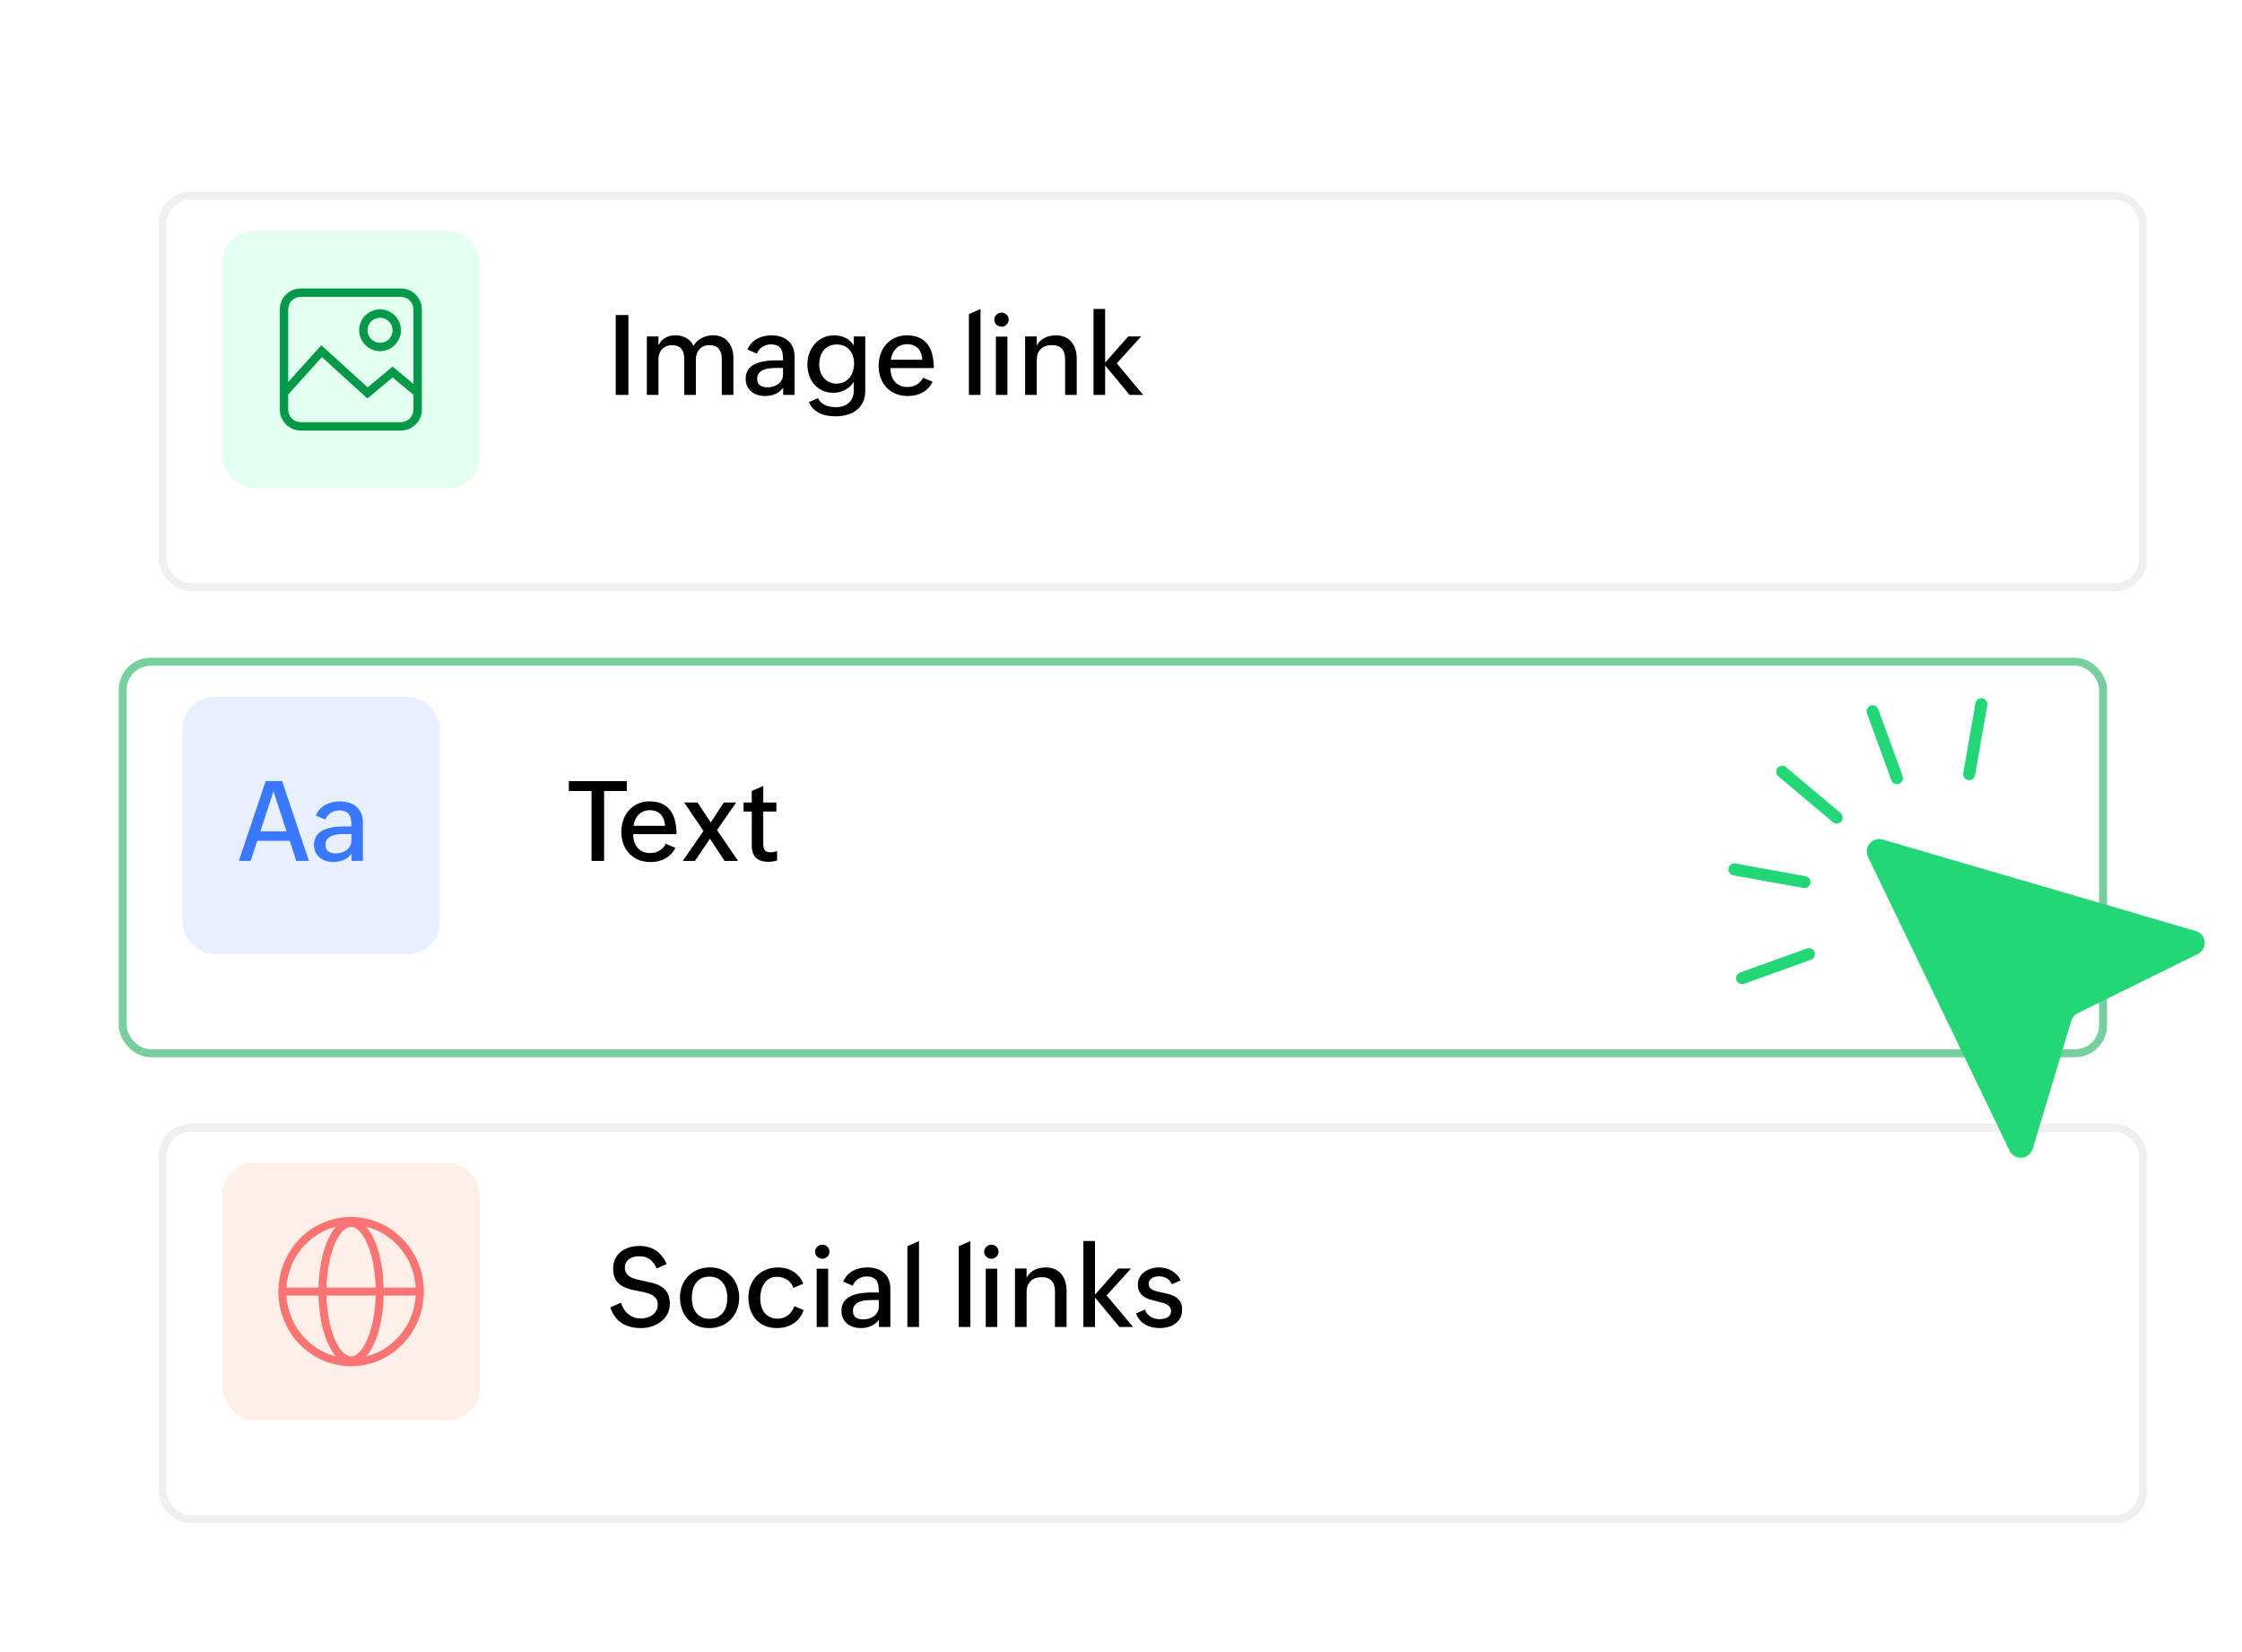 <svg width="281" height="207" viewBox="0 0 281 207" fill="none" xmlns="http://www.w3.org/2000/svg">
<rect x="0.237" y="0.577" width="280.493" height="205.772" rx="6" fill="white"/>
<g filter="url(#filter0_d_4420_2)">
<rect x="15.881" y="20.024" width="249.205" height="50.063" rx="4" fill="white"/>
<rect x="16.381" y="20.524" width="248.205" height="49.063" rx="3.5" stroke="#F0F0F0"/>
</g>
<g filter="url(#filter1_d_4420_2)">
<rect x="15.881" y="136.838" width="249.205" height="50.063" rx="4" fill="white"/>
<rect x="16.381" y="137.338" width="248.205" height="49.063" rx="3.5" stroke="#F0F0F0"/>
</g>
<path d="M77.174 39.485H78.76V49.493H77.174V39.485ZM81.07 42.165H82.526V43.286C82.736 42.858 83.023 42.541 83.388 42.336C83.757 42.126 84.174 42.021 84.638 42.021C84.871 42.021 85.103 42.049 85.336 42.103C85.568 42.158 85.785 42.24 85.985 42.349C86.19 42.459 86.373 42.598 86.532 42.766C86.692 42.935 86.817 43.136 86.908 43.368C87.154 42.93 87.498 42.598 87.94 42.37C88.382 42.138 88.863 42.021 89.383 42.021C89.802 42.021 90.169 42.094 90.483 42.24C90.802 42.386 91.067 42.589 91.276 42.848C91.49 43.104 91.65 43.407 91.755 43.758C91.864 44.104 91.919 44.482 91.919 44.892V49.493H90.463V44.92C90.463 44.391 90.335 43.983 90.08 43.696C89.825 43.404 89.424 43.258 88.877 43.258C88.612 43.258 88.375 43.306 88.166 43.402C87.961 43.493 87.787 43.621 87.646 43.785C87.505 43.944 87.398 44.133 87.325 44.352C87.252 44.571 87.216 44.808 87.216 45.063V49.493H85.76V44.92C85.76 44.396 85.632 43.988 85.377 43.696C85.126 43.404 84.748 43.258 84.242 43.258C83.959 43.258 83.711 43.306 83.497 43.402C83.283 43.493 83.103 43.621 82.957 43.785C82.816 43.944 82.708 44.133 82.635 44.352C82.563 44.571 82.526 44.808 82.526 45.063V49.493H81.07V42.165ZM98.16 48.584C97.886 48.953 97.552 49.219 97.155 49.383C96.763 49.548 96.346 49.63 95.904 49.63C95.571 49.63 95.255 49.584 94.954 49.493C94.658 49.402 94.398 49.265 94.175 49.083C93.956 48.901 93.78 48.675 93.648 48.406C93.521 48.133 93.457 47.818 93.457 47.463C93.457 47.135 93.511 46.852 93.621 46.615C93.73 46.373 93.878 46.168 94.065 46C94.252 45.827 94.469 45.688 94.715 45.583C94.965 45.473 95.23 45.389 95.508 45.33C95.79 45.266 96.079 45.223 96.376 45.2C96.672 45.177 96.959 45.166 97.237 45.166H98.146C98.146 44.87 98.13 44.601 98.098 44.359C98.067 44.113 97.996 43.901 97.886 43.723C97.777 43.546 97.62 43.409 97.415 43.313C97.21 43.213 96.936 43.163 96.594 43.163C96.412 43.163 96.23 43.19 96.048 43.245C95.87 43.3 95.704 43.377 95.549 43.477C95.398 43.573 95.264 43.694 95.145 43.84C95.027 43.981 94.936 44.14 94.872 44.318L93.682 43.805C93.814 43.491 93.985 43.222 94.195 42.999C94.405 42.776 94.642 42.593 94.906 42.452C95.17 42.306 95.455 42.199 95.76 42.131C96.07 42.062 96.385 42.028 96.704 42.028C97.128 42.028 97.515 42.085 97.866 42.199C98.222 42.313 98.527 42.481 98.782 42.705C99.037 42.928 99.235 43.208 99.377 43.546C99.518 43.878 99.589 44.263 99.589 44.701V49.493H98.16V48.584ZM97.223 46.116C97.005 46.116 96.759 46.13 96.485 46.157C96.216 46.18 95.963 46.239 95.726 46.335C95.494 46.426 95.298 46.563 95.138 46.745C94.979 46.923 94.899 47.166 94.899 47.476C94.899 47.85 95.015 48.121 95.248 48.29C95.485 48.458 95.792 48.543 96.171 48.543C96.412 48.543 96.649 48.511 96.882 48.447C97.119 48.379 97.331 48.278 97.517 48.146C97.704 48.01 97.855 47.841 97.969 47.64C98.087 47.435 98.146 47.198 98.146 46.929V46.116H97.223ZM102.528 49.896C102.624 50.11 102.751 50.288 102.911 50.429C103.07 50.575 103.248 50.691 103.444 50.778C103.64 50.869 103.847 50.933 104.066 50.969C104.289 51.011 104.508 51.031 104.722 51.031C105.06 51.031 105.367 50.988 105.645 50.901C105.928 50.815 106.169 50.685 106.37 50.511C106.57 50.338 106.725 50.12 106.835 49.855C106.949 49.596 107.006 49.288 107.006 48.932V47.852C106.878 48.066 106.721 48.26 106.534 48.433C106.347 48.602 106.142 48.745 105.919 48.864C105.695 48.983 105.458 49.074 105.208 49.138C104.962 49.197 104.716 49.226 104.469 49.226C103.955 49.226 103.494 49.133 103.089 48.946C102.683 48.755 102.339 48.499 102.056 48.18C101.778 47.857 101.564 47.481 101.414 47.053C101.268 46.624 101.195 46.171 101.195 45.692C101.195 45.191 101.275 44.719 101.434 44.277C101.594 43.835 101.819 43.448 102.111 43.115C102.403 42.778 102.754 42.513 103.164 42.322C103.579 42.126 104.039 42.028 104.545 42.028C104.791 42.028 105.032 42.053 105.269 42.103C105.511 42.153 105.739 42.231 105.953 42.336C106.167 42.441 106.363 42.573 106.541 42.732C106.723 42.892 106.878 43.081 107.006 43.3V42.165H108.448V48.973C108.448 49.529 108.35 50.008 108.154 50.409C107.958 50.815 107.689 51.147 107.347 51.407C107.01 51.671 106.611 51.865 106.151 51.988C105.695 52.116 105.208 52.179 104.688 52.179C104.351 52.179 104.018 52.15 103.69 52.091C103.362 52.036 103.052 51.94 102.761 51.803C102.469 51.667 102.205 51.484 101.968 51.257C101.731 51.029 101.535 50.744 101.38 50.402L102.528 49.896ZM104.804 48.078C105.169 48.078 105.49 48.012 105.768 47.88C106.046 47.748 106.279 47.568 106.466 47.34C106.657 47.112 106.801 46.845 106.896 46.54C106.997 46.234 107.047 45.909 107.047 45.562C107.047 45.225 106.999 44.913 106.903 44.626C106.812 44.334 106.675 44.081 106.493 43.867C106.315 43.653 106.09 43.484 105.816 43.361C105.547 43.238 105.235 43.176 104.88 43.176C104.506 43.176 104.18 43.245 103.902 43.382C103.629 43.514 103.401 43.694 103.219 43.922C103.036 44.15 102.9 44.418 102.808 44.728C102.722 45.034 102.678 45.357 102.678 45.699C102.678 46.009 102.726 46.307 102.822 46.594C102.922 46.882 103.064 47.135 103.246 47.353C103.433 47.572 103.656 47.748 103.916 47.88C104.18 48.012 104.476 48.078 104.804 48.078ZM116.897 47.852C116.738 48.162 116.546 48.431 116.323 48.659C116.104 48.882 115.86 49.067 115.592 49.213C115.327 49.354 115.042 49.459 114.737 49.527C114.436 49.596 114.122 49.63 113.794 49.63C113.215 49.63 112.698 49.534 112.242 49.343C111.791 49.147 111.408 48.88 111.094 48.543C110.779 48.206 110.538 47.807 110.369 47.346C110.205 46.886 110.123 46.389 110.123 45.856C110.123 45.318 110.205 44.817 110.369 44.352C110.538 43.883 110.775 43.477 111.08 43.136C111.39 42.789 111.763 42.518 112.201 42.322C112.638 42.126 113.126 42.028 113.664 42.028C114.306 42.028 114.842 42.135 115.27 42.349C115.703 42.564 116.05 42.855 116.309 43.224C116.574 43.593 116.761 44.029 116.87 44.53C116.984 45.027 117.041 45.56 117.041 46.13H111.606C111.606 46.467 111.65 46.781 111.736 47.073C111.827 47.36 111.962 47.611 112.139 47.825C112.317 48.035 112.538 48.201 112.803 48.324C113.067 48.443 113.374 48.502 113.725 48.502C114.177 48.502 114.568 48.401 114.901 48.201C115.234 47.996 115.498 47.709 115.694 47.34L116.897 47.852ZM115.598 45.091C115.58 44.794 115.528 44.528 115.441 44.291C115.355 44.049 115.232 43.844 115.072 43.675C114.917 43.502 114.726 43.37 114.498 43.279C114.275 43.183 114.015 43.136 113.719 43.136C113.409 43.136 113.133 43.186 112.891 43.286C112.654 43.386 112.449 43.525 112.276 43.703C112.108 43.876 111.971 44.083 111.866 44.325C111.761 44.562 111.688 44.817 111.647 45.091H115.598ZM121.436 39.369L122.892 38.726V49.493H121.436V39.369ZM124.82 42.185H126.262V49.493H124.82V42.185ZM124.622 40.059C124.622 39.936 124.645 39.822 124.69 39.718C124.74 39.608 124.806 39.515 124.888 39.437C124.97 39.355 125.066 39.291 125.176 39.246C125.285 39.2 125.401 39.178 125.524 39.178C125.647 39.178 125.763 39.2 125.873 39.246C125.982 39.287 126.078 39.348 126.16 39.43C126.242 39.508 126.306 39.601 126.351 39.711C126.401 39.816 126.427 39.932 126.427 40.059C126.427 40.182 126.401 40.299 126.351 40.408C126.306 40.513 126.242 40.606 126.16 40.688C126.078 40.766 125.982 40.827 125.873 40.873C125.763 40.918 125.647 40.941 125.524 40.941C125.401 40.941 125.285 40.918 125.176 40.873C125.066 40.827 124.97 40.766 124.888 40.688C124.806 40.606 124.74 40.513 124.69 40.408C124.645 40.299 124.622 40.182 124.622 40.059ZM128.484 42.165H129.94V43.327C130.05 43.099 130.189 42.903 130.357 42.739C130.53 42.575 130.722 42.441 130.931 42.336C131.141 42.231 131.367 42.153 131.608 42.103C131.85 42.053 132.094 42.028 132.34 42.028C132.786 42.028 133.171 42.103 133.495 42.254C133.823 42.404 134.094 42.611 134.308 42.876C134.527 43.136 134.689 43.445 134.794 43.805C134.899 44.165 134.951 44.557 134.951 44.981V49.493H133.495V45.022C133.495 44.453 133.36 44.015 133.092 43.71C132.823 43.404 132.406 43.252 131.841 43.252C131.244 43.252 130.776 43.418 130.439 43.751C130.107 44.083 129.94 44.539 129.94 45.118V49.493H128.484V42.165ZM137.056 38.719H138.512V45.439L141.411 42.165H143.031L139.969 45.535L143.284 49.493H141.575L138.512 45.801V49.493H137.056V38.719Z" fill="black"/>
<path d="M77.83 163.259C77.921 163.559 78.044 163.833 78.199 164.079C78.354 164.321 78.536 164.528 78.746 164.701C78.96 164.874 79.199 165.009 79.463 165.104C79.728 165.196 80.015 165.241 80.325 165.241C80.594 165.241 80.853 165.205 81.104 165.132C81.359 165.059 81.585 164.952 81.781 164.81C81.977 164.665 82.134 164.485 82.252 164.27C82.376 164.052 82.437 163.796 82.437 163.505C82.437 163.199 82.369 162.951 82.232 162.76C82.1 162.564 81.922 162.406 81.699 162.288C81.475 162.165 81.218 162.069 80.926 162.001C80.635 161.928 80.332 161.862 80.017 161.803C79.762 161.752 79.504 161.7 79.245 161.645C78.99 161.586 78.743 161.513 78.506 161.427C78.274 161.335 78.055 161.226 77.85 161.099C77.65 160.971 77.474 160.811 77.324 160.62C77.173 160.424 77.055 160.192 76.968 159.923C76.886 159.654 76.845 159.337 76.845 158.973C76.845 158.521 76.93 158.12 77.098 157.769C77.271 157.418 77.506 157.125 77.802 156.888C78.099 156.646 78.45 156.464 78.855 156.341C79.261 156.218 79.696 156.156 80.161 156.156C81.769 156.156 82.9 156.913 83.551 158.426L82.3 158.973C82.091 158.489 81.813 158.113 81.466 157.845C81.12 157.576 80.678 157.441 80.14 157.441C79.908 157.441 79.68 157.469 79.457 157.523C79.238 157.578 79.044 157.662 78.876 157.776C78.707 157.89 78.57 158.036 78.465 158.214C78.365 158.387 78.315 158.592 78.315 158.829C78.315 159.134 78.379 159.385 78.506 159.581C78.634 159.772 78.807 159.93 79.026 160.053C79.245 160.171 79.498 160.267 79.785 160.34C80.076 160.413 80.384 160.481 80.708 160.545C80.963 160.595 81.218 160.65 81.473 160.709C81.733 160.764 81.984 160.836 82.225 160.928C82.467 161.014 82.692 161.124 82.902 161.256C83.112 161.383 83.294 161.545 83.449 161.741C83.608 161.937 83.731 162.172 83.818 162.445C83.909 162.719 83.955 163.04 83.955 163.409C83.955 163.892 83.85 164.323 83.64 164.701C83.435 165.075 83.162 165.391 82.82 165.651C82.483 165.911 82.1 166.109 81.671 166.246C81.243 166.378 80.808 166.444 80.366 166.444C79.896 166.444 79.459 166.396 79.053 166.301C78.648 166.2 78.281 166.045 77.953 165.836C77.625 165.626 77.338 165.357 77.091 165.029C76.845 164.701 76.647 164.307 76.497 163.847L77.83 163.259ZM88.89 166.444C88.334 166.444 87.831 166.349 87.379 166.157C86.928 165.961 86.543 165.692 86.224 165.35C85.905 165.004 85.659 164.596 85.486 164.127C85.313 163.653 85.226 163.14 85.226 162.589C85.226 162.051 85.317 161.554 85.5 161.099C85.686 160.638 85.944 160.242 86.272 159.909C86.605 159.572 87.001 159.31 87.462 159.123C87.922 158.932 88.425 158.836 88.972 158.836C89.528 158.836 90.032 158.934 90.483 159.13C90.934 159.321 91.319 159.588 91.638 159.93C91.962 160.267 92.21 160.668 92.383 161.133C92.557 161.593 92.643 162.092 92.643 162.63C92.643 163.186 92.55 163.698 92.363 164.168C92.181 164.633 91.923 165.034 91.59 165.371C91.258 165.708 90.861 165.973 90.401 166.164C89.941 166.351 89.437 166.444 88.89 166.444ZM88.938 165.282C89.335 165.282 89.672 165.209 89.95 165.063C90.232 164.918 90.463 164.724 90.64 164.482C90.818 164.241 90.948 163.96 91.03 163.641C91.117 163.322 91.16 162.992 91.16 162.65C91.16 162.295 91.114 161.958 91.023 161.639C90.936 161.315 90.8 161.032 90.613 160.791C90.431 160.545 90.198 160.351 89.916 160.21C89.633 160.069 89.298 159.998 88.911 159.998C88.514 159.998 88.177 160.071 87.899 160.217C87.621 160.363 87.393 160.558 87.215 160.805C87.042 161.046 86.915 161.326 86.833 161.645C86.751 161.964 86.71 162.297 86.71 162.643C86.71 163.013 86.753 163.357 86.839 163.676C86.931 163.995 87.067 164.275 87.25 164.516C87.432 164.753 87.662 164.94 87.94 165.077C88.223 165.214 88.555 165.282 88.938 165.282ZM100.73 164.195C100.602 164.569 100.427 164.897 100.204 165.18C99.985 165.458 99.73 165.69 99.438 165.877C99.151 166.064 98.832 166.205 98.481 166.301C98.13 166.396 97.761 166.444 97.374 166.444C96.804 166.444 96.296 166.349 95.849 166.157C95.407 165.961 95.034 165.692 94.728 165.35C94.427 165.004 94.197 164.596 94.038 164.127C93.878 163.657 93.798 163.147 93.798 162.596C93.798 162.067 93.887 161.575 94.065 161.119C94.243 160.663 94.493 160.267 94.817 159.93C95.141 159.592 95.53 159.328 95.986 159.137C96.442 158.941 96.945 158.843 97.497 158.843C97.848 158.843 98.185 158.886 98.508 158.973C98.832 159.055 99.13 159.18 99.404 159.349C99.677 159.517 99.923 159.729 100.142 159.984C100.361 160.239 100.543 160.538 100.689 160.88L99.452 161.406C99.379 161.192 99.274 161.001 99.137 160.832C99.005 160.659 98.848 160.513 98.666 160.394C98.483 160.276 98.283 160.185 98.064 160.121C97.85 160.053 97.627 160.018 97.394 160.018C97.025 160.018 96.706 160.096 96.437 160.251C96.173 160.406 95.954 160.611 95.781 160.866C95.612 161.117 95.487 161.404 95.405 161.727C95.323 162.046 95.282 162.375 95.282 162.712C95.282 163.058 95.325 163.386 95.412 163.696C95.498 164.006 95.63 164.277 95.808 164.51C95.99 164.742 96.221 164.927 96.499 165.063C96.777 165.2 97.105 165.268 97.483 165.268C97.734 165.268 97.968 165.23 98.187 165.152C98.406 165.075 98.604 164.968 98.782 164.831C98.96 164.69 99.112 164.523 99.24 164.332C99.372 164.141 99.477 163.929 99.554 163.696L100.73 164.195ZM102.357 159H103.799V166.307H102.357V159ZM102.159 156.874C102.159 156.751 102.182 156.637 102.227 156.532C102.277 156.423 102.343 156.329 102.425 156.252C102.507 156.17 102.603 156.106 102.712 156.06C102.822 156.015 102.938 155.992 103.061 155.992C103.184 155.992 103.3 156.015 103.41 156.06C103.519 156.101 103.615 156.163 103.697 156.245C103.779 156.322 103.843 156.416 103.888 156.525C103.938 156.63 103.963 156.746 103.963 156.874C103.963 156.997 103.938 157.113 103.888 157.223C103.843 157.327 103.779 157.421 103.697 157.503C103.615 157.58 103.519 157.642 103.41 157.687C103.3 157.733 103.184 157.756 103.061 157.756C102.938 157.756 102.822 157.733 102.712 157.687C102.603 157.642 102.507 157.58 102.425 157.503C102.343 157.421 102.277 157.327 102.227 157.223C102.182 157.113 102.159 156.997 102.159 156.874ZM110.164 165.398C109.89 165.767 109.555 166.034 109.159 166.198C108.767 166.362 108.35 166.444 107.908 166.444C107.575 166.444 107.258 166.399 106.958 166.307C106.661 166.216 106.402 166.08 106.178 165.897C105.96 165.715 105.784 165.489 105.652 165.221C105.524 164.947 105.461 164.633 105.461 164.277C105.461 163.949 105.515 163.667 105.625 163.43C105.734 163.188 105.882 162.983 106.069 162.814C106.256 162.641 106.472 162.502 106.718 162.397C106.969 162.288 107.233 162.204 107.511 162.144C107.794 162.081 108.083 162.037 108.379 162.015C108.676 161.992 108.963 161.98 109.241 161.98H110.15C110.15 161.684 110.134 161.415 110.102 161.174C110.07 160.928 110 160.716 109.89 160.538C109.781 160.36 109.624 160.224 109.419 160.128C109.213 160.028 108.94 159.977 108.598 159.977C108.416 159.977 108.234 160.005 108.051 160.059C107.874 160.114 107.707 160.192 107.552 160.292C107.402 160.388 107.268 160.508 107.149 160.654C107.031 160.795 106.939 160.955 106.876 161.133L105.686 160.62C105.818 160.306 105.989 160.037 106.199 159.813C106.408 159.59 106.645 159.408 106.91 159.266C107.174 159.121 107.459 159.014 107.764 158.945C108.074 158.877 108.389 158.843 108.708 158.843C109.131 158.843 109.519 158.9 109.87 159.014C110.225 159.127 110.531 159.296 110.786 159.519C111.041 159.743 111.239 160.023 111.38 160.36C111.522 160.693 111.592 161.078 111.592 161.516V166.307H110.164V165.398ZM109.227 162.931C109.008 162.931 108.762 162.944 108.489 162.972C108.22 162.994 107.967 163.054 107.73 163.149C107.498 163.24 107.302 163.377 107.142 163.559C106.983 163.737 106.903 163.981 106.903 164.291C106.903 164.665 107.019 164.936 107.252 165.104C107.489 165.273 107.796 165.357 108.174 165.357C108.416 165.357 108.653 165.325 108.885 165.262C109.122 165.193 109.334 165.093 109.521 164.961C109.708 164.824 109.858 164.655 109.972 164.455C110.091 164.25 110.15 164.013 110.15 163.744V162.931H109.227ZM113.725 156.183L115.181 155.541V166.307H113.725V156.183ZM120.165 156.183L121.621 155.541V166.307H120.165V156.183ZM123.548 159H124.991V166.307H123.548V159ZM123.35 156.874C123.35 156.751 123.373 156.637 123.419 156.532C123.469 156.423 123.535 156.329 123.617 156.252C123.699 156.17 123.795 156.106 123.904 156.06C124.013 156.015 124.129 155.992 124.253 155.992C124.376 155.992 124.492 156.015 124.601 156.06C124.711 156.101 124.806 156.163 124.888 156.245C124.97 156.322 125.034 156.416 125.08 156.525C125.13 156.63 125.155 156.746 125.155 156.874C125.155 156.997 125.13 157.113 125.08 157.223C125.034 157.327 124.97 157.421 124.888 157.503C124.806 157.58 124.711 157.642 124.601 157.687C124.492 157.733 124.376 157.756 124.253 157.756C124.129 157.756 124.013 157.733 123.904 157.687C123.795 157.642 123.699 157.58 123.617 157.503C123.535 157.421 123.469 157.327 123.419 157.223C123.373 157.113 123.35 156.997 123.35 156.874ZM127.212 158.979H128.669V160.141C128.778 159.914 128.917 159.718 129.086 159.554C129.259 159.39 129.45 159.255 129.66 159.15C129.869 159.045 130.095 158.968 130.337 158.918C130.578 158.868 130.822 158.843 131.068 158.843C131.515 158.843 131.9 158.918 132.223 159.068C132.551 159.219 132.823 159.426 133.037 159.69C133.255 159.95 133.417 160.26 133.522 160.62C133.627 160.98 133.679 161.372 133.679 161.796V166.307H132.223V161.837C132.223 161.267 132.089 160.83 131.82 160.524C131.551 160.219 131.134 160.066 130.569 160.066C129.972 160.066 129.505 160.233 129.168 160.565C128.835 160.898 128.669 161.354 128.669 161.932V166.307H127.212V158.979ZM135.785 155.534H137.241V162.254L140.139 158.979H141.759L138.697 162.349L142.012 166.307H140.303L137.241 162.616V166.307H135.785V155.534ZM143.496 164.127C143.564 164.318 143.66 164.489 143.783 164.64C143.906 164.785 144.045 164.911 144.2 165.016C144.359 165.116 144.532 165.193 144.719 165.248C144.911 165.303 145.104 165.33 145.3 165.33C145.478 165.33 145.654 165.314 145.827 165.282C146.004 165.25 146.162 165.196 146.298 165.118C146.44 165.041 146.554 164.938 146.64 164.81C146.727 164.678 146.77 164.514 146.77 164.318C146.77 164.113 146.722 163.945 146.627 163.812C146.531 163.676 146.401 163.564 146.237 163.477C146.073 163.386 145.884 163.313 145.67 163.259C145.455 163.199 145.227 163.142 144.986 163.088C144.712 163.024 144.434 162.951 144.152 162.869C143.874 162.787 143.621 162.671 143.393 162.52C143.165 162.37 142.978 162.174 142.833 161.932C142.691 161.686 142.621 161.367 142.621 160.975C142.621 160.629 142.698 160.324 142.853 160.059C143.008 159.791 143.209 159.567 143.455 159.39C143.705 159.207 143.986 159.071 144.296 158.979C144.605 158.888 144.915 158.843 145.225 158.843C145.521 158.843 145.806 158.877 146.08 158.945C146.353 159.009 146.608 159.109 146.845 159.246C147.087 159.383 147.303 159.554 147.495 159.759C147.686 159.959 147.846 160.196 147.973 160.47L146.879 160.948C146.725 160.606 146.501 160.356 146.21 160.196C145.922 160.037 145.608 159.957 145.266 159.957C145.111 159.957 144.956 159.975 144.801 160.012C144.646 160.043 144.507 160.098 144.384 160.176C144.261 160.249 144.161 160.344 144.084 160.463C144.006 160.581 143.967 160.727 143.967 160.9C143.967 161.087 144.013 161.24 144.104 161.358C144.2 161.477 144.325 161.577 144.48 161.659C144.635 161.737 144.815 161.8 145.02 161.85C145.225 161.901 145.439 161.948 145.663 161.994C145.954 162.053 146.248 162.124 146.545 162.206C146.841 162.283 147.107 162.397 147.344 162.548C147.586 162.698 147.782 162.899 147.932 163.149C148.083 163.395 148.158 163.721 148.158 164.127C148.158 164.537 148.078 164.89 147.919 165.186C147.759 165.478 147.547 165.717 147.283 165.904C147.023 166.091 146.725 166.228 146.387 166.314C146.05 166.401 145.704 166.444 145.348 166.444C145.02 166.444 144.701 166.408 144.391 166.335C144.086 166.266 143.803 166.157 143.544 166.007C143.284 165.856 143.054 165.667 142.853 165.439C142.653 165.207 142.498 164.931 142.388 164.612L143.496 164.127Z" fill="black"/>
<rect x="27.871" y="28.924" width="32.263" height="32.263" rx="4" fill="#E2FFEF"/>
<path d="M50.252 36.155H37.689C36.246 36.155 35.071 37.329 35.071 38.773V51.338C35.071 52.781 36.245 53.956 37.689 53.956H50.253C51.696 53.956 52.871 52.782 52.871 51.338V38.773C52.87 37.329 51.696 36.155 50.252 36.155ZM51.823 51.337C51.823 52.203 51.119 52.908 50.252 52.908H37.689C36.823 52.908 36.118 52.203 36.118 51.337V49.443L40.343 44.749L46.05 49.936L49.206 47.306L51.824 49.487L51.823 51.337ZM51.823 48.125L49.205 45.944L46.079 48.549L40.269 43.266L36.118 47.879V38.773C36.118 37.907 36.822 37.203 37.689 37.203H50.253C51.119 37.203 51.824 37.907 51.824 38.773L51.823 48.125Z" fill="#049849"/>
<path d="M47.634 44.008C49.077 44.008 50.252 42.834 50.252 41.39C50.252 39.946 49.078 38.772 47.634 38.772C46.191 38.772 45.017 39.946 45.017 41.39C45.017 42.834 46.19 44.008 47.634 44.008ZM47.634 39.82C48.5 39.82 49.205 40.524 49.205 41.391C49.205 42.257 48.501 42.962 47.634 42.962C46.768 42.962 46.064 42.257 46.064 41.391C46.064 40.524 46.768 39.82 47.634 39.82Z" fill="#049849"/>
<rect x="27.871" y="145.739" width="32.263" height="32.263" rx="4" fill="#FFEFE8"/>
<g filter="url(#filter2_d_4420_2)">
<rect x="10.882" y="78.431" width="249.205" height="50.063" rx="4" fill="white"/>
<rect x="11.382" y="78.931" width="248.205" height="49.063" rx="3.5" stroke="#77CFA0"/>
</g>
<path d="M74.136 99.136H71.292V97.892H78.559V99.136H75.715V107.9H74.136V99.136ZM84.649 106.26C84.49 106.569 84.299 106.838 84.075 107.066C83.856 107.289 83.613 107.474 83.344 107.62C83.079 107.761 82.795 107.866 82.489 107.934C82.189 108.003 81.874 108.037 81.546 108.037C80.967 108.037 80.45 107.941 79.994 107.75C79.543 107.554 79.16 107.287 78.846 106.95C78.531 106.613 78.29 106.214 78.121 105.754C77.957 105.293 77.875 104.797 77.875 104.263C77.875 103.726 77.957 103.224 78.121 102.76C78.29 102.29 78.527 101.885 78.832 101.543C79.142 101.196 79.516 100.925 79.953 100.729C80.391 100.533 80.878 100.435 81.416 100.435C82.059 100.435 82.594 100.542 83.022 100.757C83.455 100.971 83.802 101.262 84.061 101.632C84.326 102.001 84.513 102.436 84.622 102.937C84.736 103.434 84.793 103.967 84.793 104.537H79.358C79.358 104.874 79.402 105.189 79.488 105.48C79.579 105.767 79.714 106.018 79.892 106.232C80.069 106.442 80.29 106.608 80.555 106.731C80.819 106.85 81.127 106.909 81.478 106.909C81.929 106.909 82.321 106.809 82.653 106.608C82.986 106.403 83.25 106.116 83.446 105.747L84.649 106.26ZM83.351 103.498C83.332 103.202 83.28 102.935 83.193 102.698C83.107 102.456 82.984 102.251 82.824 102.083C82.669 101.91 82.478 101.777 82.25 101.686C82.027 101.591 81.767 101.543 81.471 101.543C81.161 101.543 80.885 101.593 80.644 101.693C80.407 101.793 80.201 101.932 80.028 102.11C79.86 102.283 79.723 102.491 79.618 102.732C79.513 102.969 79.44 103.224 79.399 103.498H83.351ZM88.17 104.14L85.75 100.579H87.425L89.079 103.074L90.72 100.579H92.258L89.865 104.038L92.511 107.9H90.815L88.983 105.111L87.103 107.9H85.579L88.17 104.14ZM97.398 107.845C97.052 107.955 96.688 108.01 96.305 108.01C95.621 108.01 95.102 107.841 94.746 107.504C94.395 107.166 94.22 106.649 94.22 105.952V101.707H93.194V100.572H94.22V99.13L95.662 98.501V100.572H97.31V101.707H95.662V105.815C95.662 106.111 95.728 106.353 95.86 106.54C95.997 106.727 96.236 106.82 96.578 106.82C96.824 106.82 97.098 106.77 97.398 106.67V107.845Z" fill="black"/>
<rect x="22.871" y="87.331" width="32.263" height="32.263" rx="4" fill="#E8F0FF"/>
<path d="M33.299 97.892H35.356L38.72 107.9H37.134L36.307 105.378H32.246L31.412 107.9H29.936L33.299 97.892ZM35.917 104.188L34.276 99.177L32.629 104.188H35.917ZM44.059 106.991C43.785 107.36 43.45 107.627 43.054 107.791C42.662 107.955 42.245 108.037 41.803 108.037C41.47 108.037 41.154 107.991 40.853 107.9C40.557 107.809 40.297 107.672 40.074 107.49C39.855 107.308 39.679 107.082 39.547 106.813C39.419 106.54 39.356 106.225 39.356 105.87C39.356 105.542 39.41 105.259 39.52 105.022C39.629 104.781 39.777 104.576 39.964 104.407C40.151 104.234 40.367 104.095 40.614 103.99C40.864 103.881 41.129 103.796 41.407 103.737C41.689 103.673 41.978 103.63 42.275 103.607C42.571 103.584 42.858 103.573 43.136 103.573H44.045C44.045 103.277 44.029 103.008 43.997 102.766C43.965 102.52 43.895 102.308 43.785 102.131C43.676 101.953 43.519 101.816 43.314 101.72C43.109 101.62 42.835 101.57 42.493 101.57C42.311 101.57 42.129 101.597 41.947 101.652C41.769 101.707 41.602 101.784 41.447 101.885C41.297 101.98 41.163 102.101 41.044 102.247C40.926 102.388 40.835 102.548 40.771 102.725L39.581 102.213C39.714 101.898 39.884 101.629 40.094 101.406C40.304 101.183 40.541 101 40.805 100.859C41.069 100.713 41.354 100.606 41.66 100.538C41.969 100.469 42.284 100.435 42.603 100.435C43.027 100.435 43.414 100.492 43.765 100.606C44.12 100.72 44.426 100.889 44.681 101.112C44.936 101.335 45.134 101.616 45.276 101.953C45.417 102.286 45.488 102.671 45.488 103.108V107.9H44.059V106.991ZM43.122 104.523C42.904 104.523 42.657 104.537 42.384 104.564C42.115 104.587 41.862 104.646 41.625 104.742C41.393 104.833 41.197 104.97 41.037 105.152C40.878 105.33 40.798 105.574 40.798 105.884C40.798 106.257 40.914 106.528 41.147 106.697C41.384 106.866 41.691 106.95 42.07 106.95C42.311 106.95 42.548 106.918 42.781 106.854C43.017 106.786 43.229 106.686 43.416 106.553C43.603 106.417 43.754 106.248 43.867 106.048C43.986 105.843 44.045 105.606 44.045 105.337V104.523H43.122Z" fill="#3978FF"/>
<path d="M44.003 170.72C48.758 170.72 52.614 166.758 52.614 161.87C52.614 156.982 48.758 153.02 44.003 153.02C39.247 153.02 35.392 156.982 35.392 161.87C35.392 166.758 39.247 170.72 44.003 170.72Z" stroke="#FA7474" stroke-linecap="round" stroke-linejoin="round"/>
<path d="M35.391 161.87H52.614" stroke="#FA7474" stroke-linecap="round" stroke-linejoin="round"/>
<path d="M44.002 170.481C45.984 170.481 47.59 166.626 47.59 161.87C47.59 157.115 45.984 153.259 44.002 153.259C42.02 153.259 40.414 157.115 40.414 161.87C40.414 166.626 42.02 170.481 44.002 170.481Z" stroke="#FA7474" stroke-linecap="round" stroke-linejoin="round"/>
<path d="M223.369 96.716L230.209 102.476" stroke="#23D777" stroke-width="1.5" stroke-miterlimit="10" stroke-linecap="round"/>
<path d="M217.38 108.961L226.166 110.548" stroke="#23D777" stroke-width="1.5" stroke-miterlimit="10" stroke-linecap="round"/>
<path d="M218.339 122.591L226.719 119.581" stroke="#23D777" stroke-width="1.5" stroke-miterlimit="10" stroke-linecap="round"/>
<path d="M248.337 88.255L246.798 97.025" stroke="#23D777" stroke-width="1.5" stroke-miterlimit="10" stroke-linecap="round"/>
<path d="M234.7 89.138L237.759 97.526" stroke="#23D777" stroke-width="1.5" stroke-miterlimit="10" stroke-linecap="round"/>
<path d="M234.123 107.391L251.87 144.21C252.486 145.494 254.361 145.345 254.764 143.983L259.602 127.927C259.726 127.516 260.019 127.17 260.404 126.981L275.448 119.572C276.719 118.945 276.565 117.076 275.197 116.68L235.964 105.219C234.67 104.84 233.537 106.178 234.123 107.391Z" fill="#23D777"/>
<defs>
<filter id="filter0_d_4420_2" x="15.881" y="20.024" width="257.205" height="58.063" filterUnits="userSpaceOnUse" color-interpolation-filters="sRGB">
<feFlood flood-opacity="0" result="BackgroundImageFix"/>
<feColorMatrix in="SourceAlpha" type="matrix" values="0 0 0 0 0 0 0 0 0 0 0 0 0 0 0 0 0 0 127 0" result="hardAlpha"/>
<feOffset dx="4" dy="4"/>
<feGaussianBlur stdDeviation="2"/>
<feComposite in2="hardAlpha" operator="out"/>
<feColorMatrix type="matrix" values="0 0 0 0 0 0 0 0 0 0 0 0 0 0 0 0 0 0 0.07 0"/>
<feBlend mode="normal" in2="BackgroundImageFix" result="effect1_dropShadow_4420_2"/>
<feBlend mode="normal" in="SourceGraphic" in2="effect1_dropShadow_4420_2" result="shape"/>
</filter>
<filter id="filter1_d_4420_2" x="15.881" y="136.838" width="257.205" height="58.063" filterUnits="userSpaceOnUse" color-interpolation-filters="sRGB">
<feFlood flood-opacity="0" result="BackgroundImageFix"/>
<feColorMatrix in="SourceAlpha" type="matrix" values="0 0 0 0 0 0 0 0 0 0 0 0 0 0 0 0 0 0 127 0" result="hardAlpha"/>
<feOffset dx="4" dy="4"/>
<feGaussianBlur stdDeviation="2"/>
<feComposite in2="hardAlpha" operator="out"/>
<feColorMatrix type="matrix" values="0 0 0 0 0 0 0 0 0 0 0 0 0 0 0 0 0 0 0.07 0"/>
<feBlend mode="normal" in2="BackgroundImageFix" result="effect1_dropShadow_4420_2"/>
<feBlend mode="normal" in="SourceGraphic" in2="effect1_dropShadow_4420_2" result="shape"/>
</filter>
<filter id="filter2_d_4420_2" x="10.882" y="78.431" width="257.205" height="58.063" filterUnits="userSpaceOnUse" color-interpolation-filters="sRGB">
<feFlood flood-opacity="0" result="BackgroundImageFix"/>
<feColorMatrix in="SourceAlpha" type="matrix" values="0 0 0 0 0 0 0 0 0 0 0 0 0 0 0 0 0 0 127 0" result="hardAlpha"/>
<feOffset dx="4" dy="4"/>
<feGaussianBlur stdDeviation="2"/>
<feComposite in2="hardAlpha" operator="out"/>
<feColorMatrix type="matrix" values="0 0 0 0 0 0 0 0 0 0 0 0 0 0 0 0 0 0 0.07 0"/>
<feBlend mode="normal" in2="BackgroundImageFix" result="effect1_dropShadow_4420_2"/>
<feBlend mode="normal" in="SourceGraphic" in2="effect1_dropShadow_4420_2" result="shape"/>
</filter>
</defs>
</svg>
